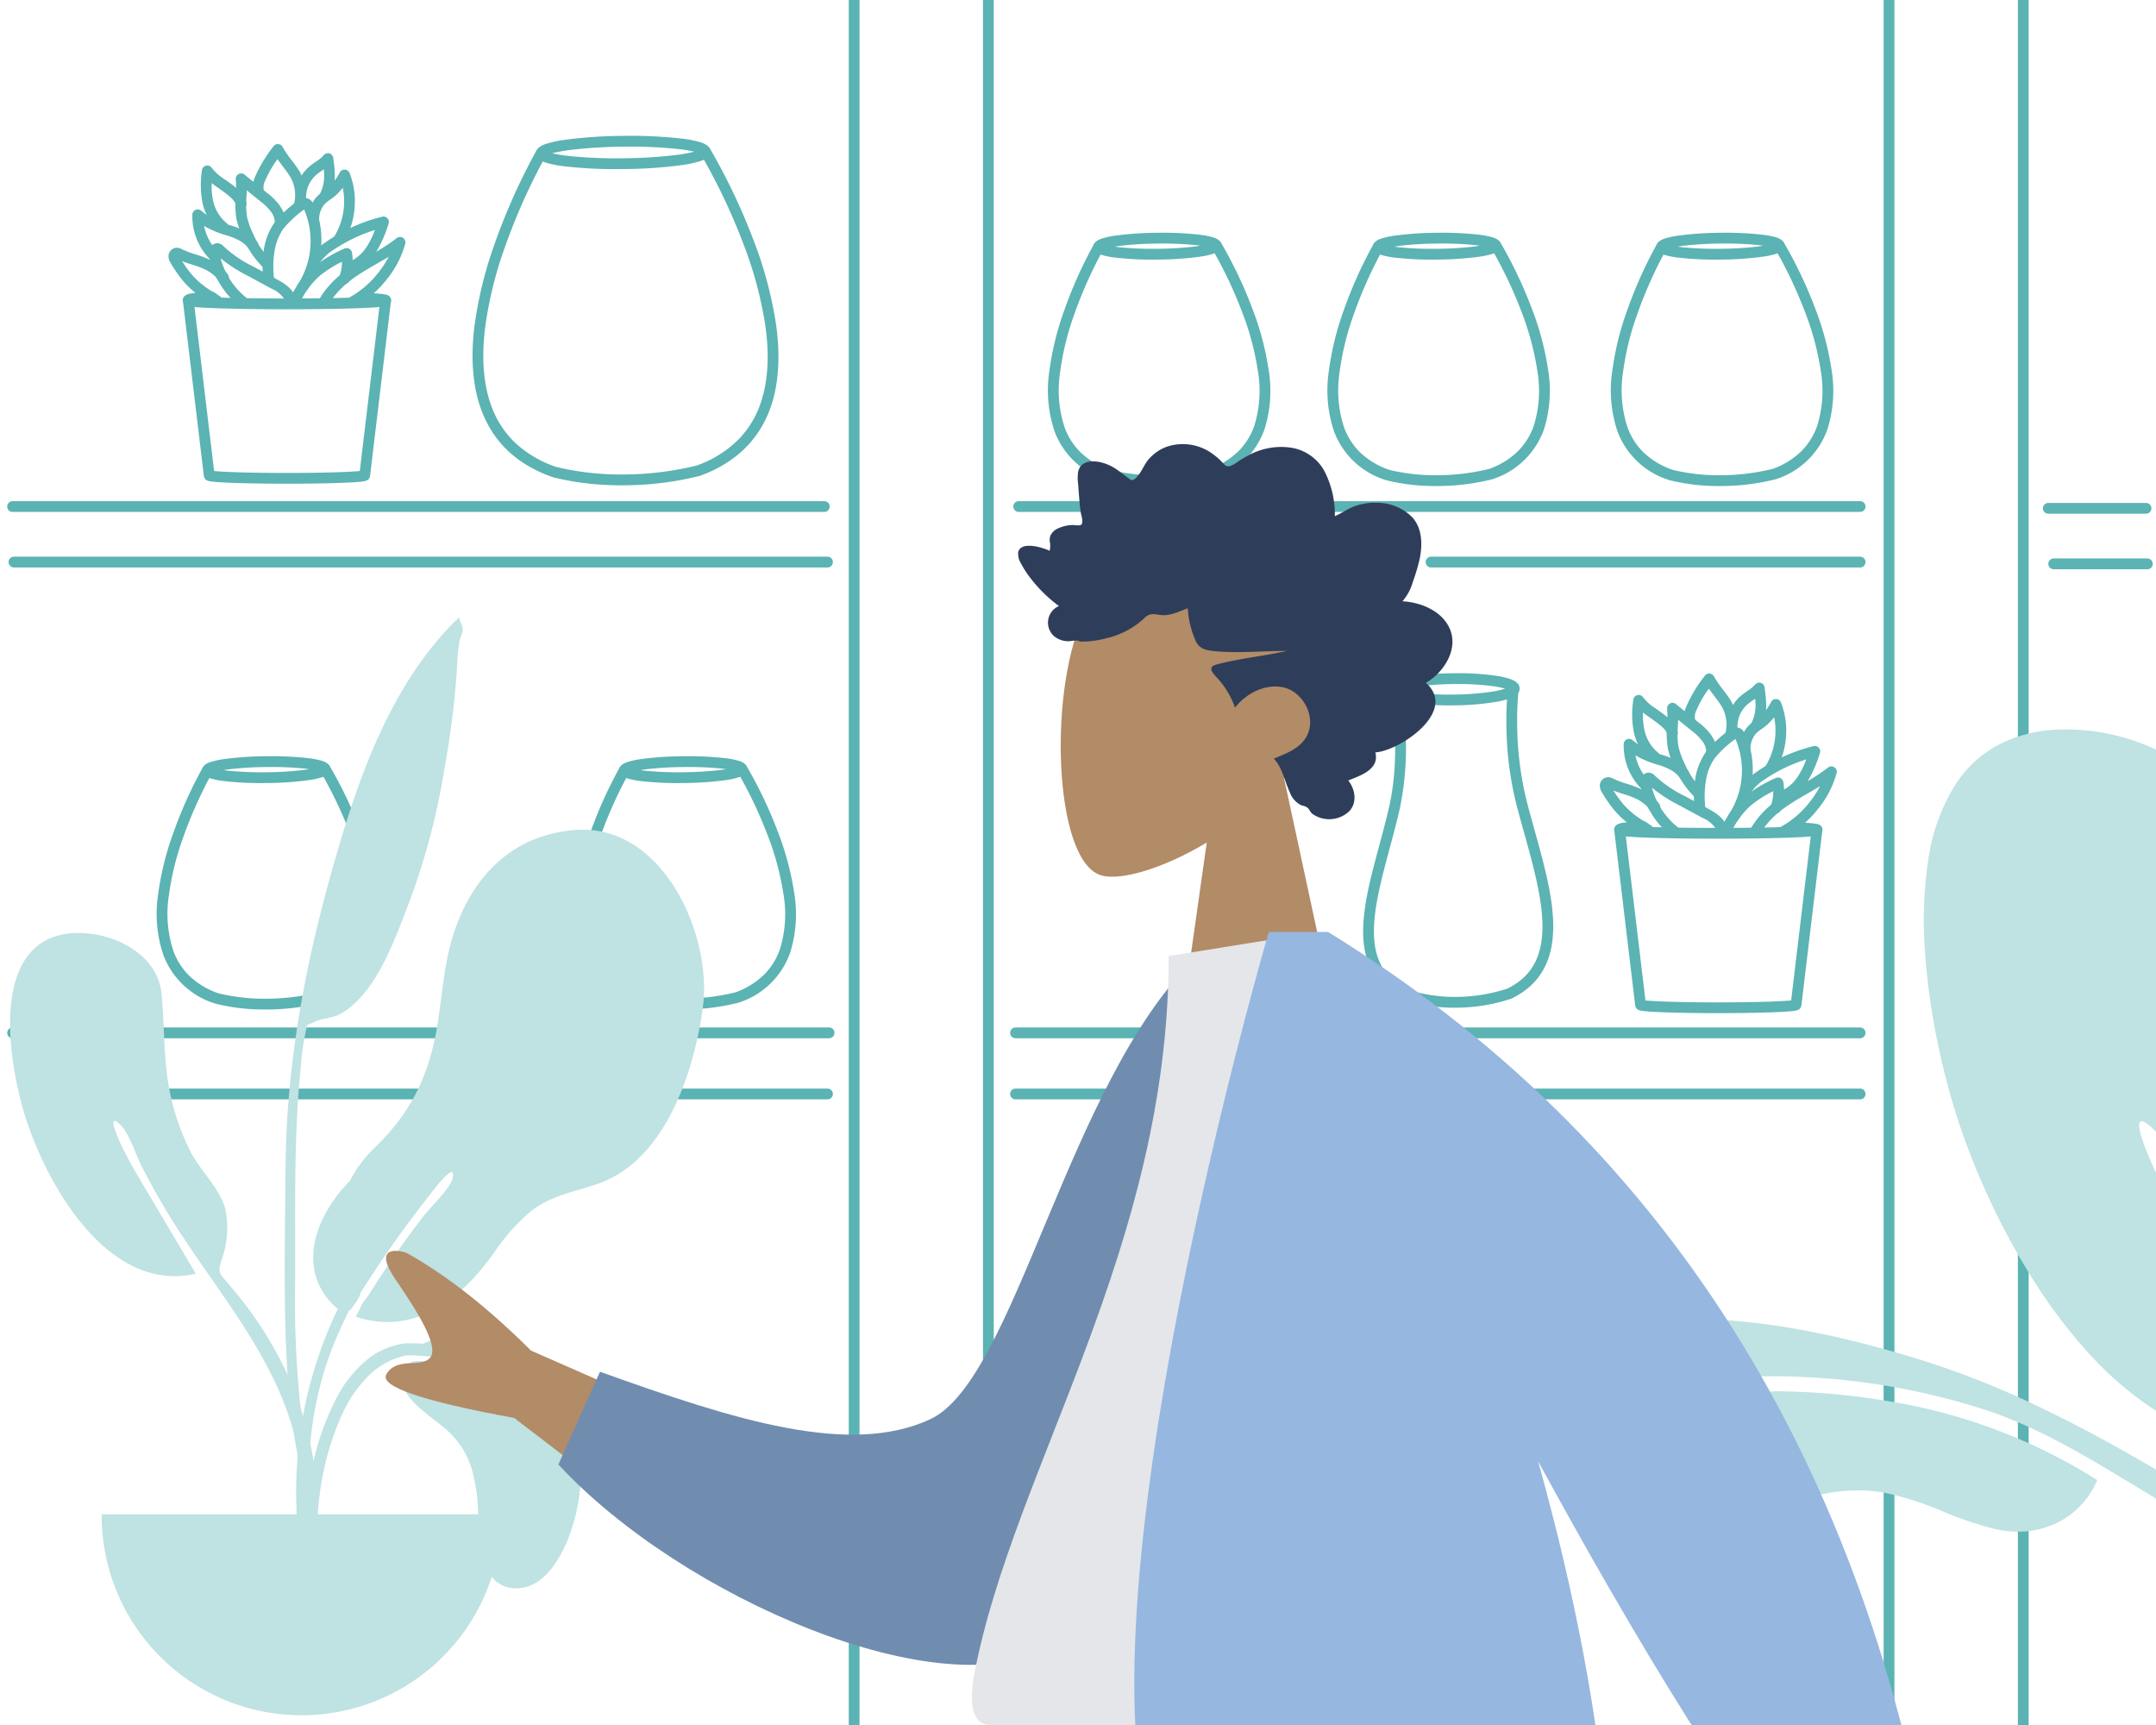 <svg xmlns="http://www.w3.org/2000/svg" xmlns:xlink="http://www.w3.org/1999/xlink" width="400" height="320" viewBox="0 0 400 320"><defs><clipPath id="b"><rect width="400" height="320"/></clipPath></defs><g id="a" clip-path="url(#b)"><path d="M0,321a1,1,0,0,1-1-1V0A1,1,0,0,1,0-1,1,1,0,0,1,1,0V320A1,1,0,0,1,0,321Z" transform="translate(375.374)" fill="#5bb3b3"/><path d="M0,321a1,1,0,0,1-1-1V0A1,1,0,0,1,0-1,1,1,0,0,1,1,0V320A1,1,0,0,1,0,321Z" transform="translate(350.468)" fill="#5bb3b3"/><path d="M0,319.3a1,1,0,0,1-1-1V0A1,1,0,0,1,0-1,1,1,0,0,1,1,0V318.3A1,1,0,0,1,0,319.3Z" transform="translate(183.373)" fill="#5bb3b3"/><path d="M0,321.5a1,1,0,0,1-1-1V0A1,1,0,0,1,0-1,1,1,0,0,1,1,0V320.5A1,1,0,0,1,0,321.5Z" transform="translate(158.467)" fill="#5bb3b3"/><path d="M156.69,1H0A1,1,0,0,1-1,0,1,1,0,0,1,0-1H156.69a1,1,0,0,1,1,1A1,1,0,0,1,156.69,1Z" transform="translate(188.411 202.938)" fill="#5bb3b3"/><path d="M142.023,1H0A1,1,0,0,1-1,0,1,1,0,0,1,0-1H142.023a1,1,0,0,1,1,1A1,1,0,0,1,142.023,1Z" transform="translate(11.5 202.938)" fill="#5bb3b3"/><path d="M151.476,1H0A1,1,0,0,1-1,0,1,1,0,0,1,0-1H151.476a1,1,0,0,1,1,1A1,1,0,0,1,151.476,1Z" transform="translate(2.342 191.603)" fill="#5bb3b3"/><path d="M156.69,1H0A1,1,0,0,1-1,0,1,1,0,0,1,0-1H156.69a1,1,0,0,1,1,1A1,1,0,0,1,156.69,1Z" transform="translate(188.411 191.603)" fill="#5bb3b3"/><path d="M79.6,1H0A1,1,0,0,1-1,0,1,1,0,0,1,0-1H79.6a1,1,0,0,1,1,1A1,1,0,0,1,79.6,1Z" transform="translate(265.5 104.268)" fill="#5bb3b3"/><path d="M150.925,1H0A1,1,0,0,1-1,0,1,1,0,0,1,0-1H150.925a1,1,0,0,1,1,1A1,1,0,0,1,150.925,1Z" transform="translate(2.598 104.268)" fill="#5bb3b3"/><path d="M150.588,1H0A1,1,0,0,1-1,0,1,1,0,0,1,0-1H150.588a1,1,0,0,1,1,1A1,1,0,0,1,150.588,1Z" transform="translate(2.342 93.967)" fill="#5bb3b3"/><path d="M13.824,1H0A1,1,0,0,1-1,0,1,1,0,0,1,0-1H13.824a1,1,0,0,1,1,1A1,1,0,0,1,13.824,1Z" transform="translate(380.022 209.63)" fill="#5bb3b3"/><path d="M13.871,1H0A1,1,0,0,1-1,0,1,1,0,0,1,0-1H13.871a1,1,0,0,1,1,1A1,1,0,0,1,13.871,1Z" transform="translate(380.315 198.296)" fill="#5bb3b3"/><path d="M17.373,1H0A1,1,0,0,1-1,0,1,1,0,0,1,0-1H17.373a1,1,0,0,1,1,1A1,1,0,0,1,17.373,1Z" transform="translate(381.022 104.598)" fill="#5bb3b3"/><path d="M18.126,1H0A1,1,0,0,1-1,0,1,1,0,0,1,0-1H18.126a1,1,0,0,1,1,1A1,1,0,0,1,18.126,1Z" transform="translate(380.022 94.298)" fill="#5bb3b3"/><path d="M156.1,1H0A1,1,0,0,1-1,0,1,1,0,0,1,0-1H156.1a1,1,0,0,1,1,1A1,1,0,0,1,156.1,1Z" transform="translate(189.003 93.967)" fill="#5bb3b3"/><path d="M1.486-1C2.515-1,2.892.163,3.015.546a15.238,15.238,0,0,1,.512,2.5,60.754,60.754,0,0,1,.444,7.815,60.754,60.754,0,0,1-.444,7.815,15.238,15.238,0,0,1-.512,2.5c-.124.382-.5,1.546-1.53,1.546S.08,21.556-.044,21.174a15.238,15.238,0,0,1-.512-2.5A60.754,60.754,0,0,1-1,10.86,60.754,60.754,0,0,1-.556,3.045,15.238,15.238,0,0,1-.044.546C.08.163.456-1,1.486-1Zm0,19.815c.05-.324.1-.7.148-1.12a63.132,63.132,0,0,0,.337-6.835,63.132,63.132,0,0,0-.337-6.835c-.048-.425-.1-.8-.148-1.12-.05.324-.1.7-.148,1.12A63.132,63.132,0,0,0,1,10.86,63.132,63.132,0,0,0,1.337,17.7C1.386,18.12,1.436,18.491,1.486,18.815Z" transform="translate(203.909 47.273) rotate(-90.634)" fill="#5bb3b3"/><path d="M335.856,97.953a37.685,37.685,0,0,1-9.219-1.055l-.059-.018a14.951,14.951,0,0,1-9.7-9.057,23.94,23.94,0,0,1-.966-11.214,53.49,53.49,0,0,1,2.765-11.259,80.9,80.9,0,0,1,5.509-12.27,1,1,0,1,1,1.733,1,80.466,80.466,0,0,0-5.367,11.969A51.425,51.425,0,0,0,317.9,76.865a21.976,21.976,0,0,0,.856,10.259,12.448,12.448,0,0,0,2.99,4.625,14.627,14.627,0,0,0,5.454,3.229,37.046,37.046,0,0,0,9.109.973,40.933,40.933,0,0,0,9.376-1.181,14.62,14.62,0,0,0,5.374-3.346,12.448,12.448,0,0,0,2.887-4.691,21.994,21.994,0,0,0,.625-10.291,51.508,51.508,0,0,0-2.9-10.771,80.292,80.292,0,0,0-5.619-11.815,1,1,0,0,1,1.711-1.036,80.9,80.9,0,0,1,5.78,12.146,53.491,53.491,0,0,1,3.013,11.195,23.939,23.939,0,0,1-.718,11.232,14.95,14.95,0,0,1-9.5,9.268q-.038.014-.076.025a41.872,41.872,0,0,1-9.93,1.265Z" transform="translate(-121.223 -7.791)" fill="#5bb3b3"/><path d="M1.977-1C2.687-1,3.257-.5,3.67.5a12.937,12.937,0,0,1,.69,2.62,49.313,49.313,0,0,1,.594,8.123,49.313,49.313,0,0,1-.594,8.123,12.937,12.937,0,0,1-.69,2.62c-.414,1-.983,1.5-1.693,1.5s-1.279-.5-1.693-1.5a12.937,12.937,0,0,1-.69-2.62A49.313,49.313,0,0,1-1,11.243,49.313,49.313,0,0,1-.406,3.12,12.937,12.937,0,0,1,.284.5C.7-.5,1.268-1,1.977-1Zm0,21.791A15.85,15.85,0,0,0,2.5,18.329a50.627,50.627,0,0,0,.453-7.087A50.627,50.627,0,0,0,2.5,4.156a15.85,15.85,0,0,0-.525-2.462,15.85,15.85,0,0,0-.525,2.462A50.627,50.627,0,0,0,1,11.243a50.627,50.627,0,0,0,.453,7.087A15.85,15.85,0,0,0,1.977,20.791Z" transform="translate(258.475 129.984) rotate(-90.693)" fill="#5bb3b3"/><path d="M332.184,229.722a29.352,29.352,0,0,1-9.391-1.443q-.036-.013-.071-.03c-4.973-2.29-7.471-6.227-7.635-12.036-.14-4.978,1.381-10.629,2.991-16.612.636-2.364,1.294-4.808,1.83-7.176,2.366-10.461.213-21.149.191-21.256a1,1,0,0,1,1.959-.4,54.421,54.421,0,0,1,.837,6.931,55.1,55.1,0,0,1-1.036,15.17c-.545,2.407-1.208,4.871-1.849,7.254-1.571,5.838-3.055,11.351-2.923,16.036.142,5.027,2.186,8.288,6.432,10.257a28.321,28.321,0,0,0,9.027,1.3,31.233,31.233,0,0,0,9.286-1.532c4.411-2.181,6.481-5.808,6.514-11.411.03-5.164-1.693-11.354-3.359-17.34-.523-1.879-1.064-3.822-1.542-5.7a62.194,62.194,0,0,1-1.79-14.616,56.137,56.137,0,0,1,.274-6.534,1,1,0,0,1,1.986.236h0a55.422,55.422,0,0,0-.26,6.315,61.169,61.169,0,0,0,1.728,14.106c.472,1.858,1.01,3.79,1.53,5.658,1.7,6.118,3.465,12.445,3.433,17.888-.038,6.38-2.551,10.7-7.683,13.219q-.045.022-.092.039a32.446,32.446,0,0,1-10,1.672Z" transform="translate(-62.176 -42.788)" fill="#5bb3b3"/><path d="M2.075-1C3.224-1,3.667.369,3.834.884a20.9,20.9,0,0,1,.7,3.422,84.438,84.438,0,0,1,.617,10.859,84.438,84.438,0,0,1-.617,10.859,20.9,20.9,0,0,1-.7,3.422c-.167.515-.609,1.884-1.759,1.884S.482,29.961.316,29.446a20.9,20.9,0,0,1-.7-3.422A84.438,84.438,0,0,1-1,15.165,84.438,84.438,0,0,1-.383,4.306,20.9,20.9,0,0,1,.316.884C.482.369.925-1,2.075-1Zm0,29.336a26.105,26.105,0,0,0,.58-3.406,87.554,87.554,0,0,0,.494-9.765A87.554,87.554,0,0,0,2.655,5.4a26.105,26.105,0,0,0-.58-3.406A26.105,26.105,0,0,0,1.494,5.4,87.554,87.554,0,0,0,1,15.165a87.554,87.554,0,0,0,.494,9.765A26.105,26.105,0,0,0,2.075,28.336Z" transform="translate(100.483 30.527) rotate(-90.634)" fill="#5bb3b3"/><path d="M413.237,101.914a52.2,52.2,0,0,1-12.773-1.46l-.059-.018c-6.594-2.272-11.07-6.448-13.3-12.411-1.6-4.265-2.043-9.471-1.326-15.473a74.3,74.3,0,0,1,3.841-15.637,114.857,114.857,0,0,1,7.663-17.068,1,1,0,1,1,1.733,1,112.748,112.748,0,0,0-7.522,16.766,72.233,72.233,0,0,0-3.733,15.2c-.676,5.675-.267,10.559,1.216,14.517a17.775,17.775,0,0,0,4.271,6.6,20.822,20.822,0,0,0,7.777,4.6,52.057,52.057,0,0,0,12.839,1.377,57.5,57.5,0,0,0,13.209-1.669,20.816,20.816,0,0,0,7.665-4.772,17.775,17.775,0,0,0,4.124-6.7c1.4-3.994,1.7-8.892.891-14.557a72.318,72.318,0,0,0-4.077-15.124A112.57,112.57,0,0,0,427.8,40.526a1,1,0,1,1,1.711-1.036,114.86,114.86,0,0,1,8.039,16.894,74.3,74.3,0,0,1,4.186,15.548c.85,5.985.519,11.2-.983,15.5-2.1,6.011-6.482,10.284-13.024,12.7q-.038.014-.076.025a58.073,58.073,0,0,1-13.764,1.753C413.667,101.912,413.451,101.914,413.237,101.914Z" transform="translate(-297.774 -11.892)" fill="#5bb3b3"/><path d="M1.486-1C2.515-1,2.892.163,3.015.546a15.238,15.238,0,0,1,.512,2.5,60.754,60.754,0,0,1,.444,7.815,60.754,60.754,0,0,1-.444,7.815,15.238,15.238,0,0,1-.512,2.5c-.124.382-.5,1.546-1.53,1.546S.08,21.556-.044,21.174a15.238,15.238,0,0,1-.512-2.5A60.754,60.754,0,0,1-1,10.86,60.754,60.754,0,0,1-.556,3.045,15.238,15.238,0,0,1-.044.546C.08.163.456-1,1.486-1Zm0,19.815c.05-.324.1-.7.148-1.12a63.132,63.132,0,0,0,.337-6.835,63.132,63.132,0,0,0-.337-6.835c-.048-.425-.1-.8-.148-1.12-.05.324-.1.7-.148,1.12A63.132,63.132,0,0,0,1,10.86,63.132,63.132,0,0,0,1.337,17.7C1.386,18.12,1.436,18.491,1.486,18.815Z" transform="translate(255.764 47.273) rotate(-90.634)" fill="#5bb3b3"/><path d="M1.486-1C2.515-1,2.892.163,3.015.546a15.238,15.238,0,0,1,.512,2.5,60.754,60.754,0,0,1,.444,7.815,60.754,60.754,0,0,1-.444,7.815,15.238,15.238,0,0,1-.512,2.5c-.124.382-.5,1.546-1.53,1.546S.08,21.556-.044,21.174a15.238,15.238,0,0,1-.512-2.5A60.754,60.754,0,0,1-1,10.86,60.754,60.754,0,0,1-.556,3.045,15.238,15.238,0,0,1-.044.546C.08.163.456-1,1.486-1Zm0,19.815c.05-.324.1-.7.148-1.12a63.132,63.132,0,0,0,.337-6.835,63.132,63.132,0,0,0-.337-6.835c-.048-.425-.1-.8-.148-1.12-.05.324-.1.7-.148,1.12A63.132,63.132,0,0,0,1,10.86,63.132,63.132,0,0,0,1.337,17.7C1.386,18.12,1.436,18.491,1.486,18.815Z" transform="translate(38.559 144.379) rotate(-90.634)" fill="#5bb3b3"/><path d="M1.486-1C2.515-1,2.892.163,3.015.546a15.238,15.238,0,0,1,.512,2.5,60.754,60.754,0,0,1,.444,7.815,60.754,60.754,0,0,1-.444,7.815,15.238,15.238,0,0,1-.512,2.5c-.124.382-.5,1.546-1.53,1.546S.08,21.556-.044,21.174a15.238,15.238,0,0,1-.512-2.5A60.754,60.754,0,0,1-1,10.86,60.754,60.754,0,0,1-.556,3.045,15.238,15.238,0,0,1-.044.546C.08.163.456-1,1.486-1Zm0,19.815c.05-.324.1-.7.148-1.12a63.132,63.132,0,0,0,.337-6.835,63.132,63.132,0,0,0-.337-6.835c-.048-.425-.1-.8-.148-1.12-.05.324-.1.7-.148,1.12A63.132,63.132,0,0,0,1,10.86,63.132,63.132,0,0,0,1.337,17.7C1.386,18.12,1.436,18.491,1.486,18.815Z" transform="translate(308.352 47.273) rotate(-90.634)" fill="#5bb3b3"/><path d="M1.486-1C2.515-1,2.892.163,3.015.546a15.238,15.238,0,0,1,.512,2.5,60.754,60.754,0,0,1,.444,7.815,60.754,60.754,0,0,1-.444,7.815,15.238,15.238,0,0,1-.512,2.5c-.124.382-.5,1.546-1.53,1.546S.08,21.556-.044,21.174a15.238,15.238,0,0,1-.512-2.5A60.754,60.754,0,0,1-1,10.86,60.754,60.754,0,0,1-.556,3.045,15.238,15.238,0,0,1-.044.546C.08.163.456-1,1.486-1Zm0,19.815c.05-.324.1-.7.148-1.12a63.132,63.132,0,0,0,.337-6.835,63.132,63.132,0,0,0-.337-6.835c-.048-.425-.1-.8-.148-1.12-.05.324-.1.7-.148,1.12A63.132,63.132,0,0,0,1,10.86,63.132,63.132,0,0,0,1.337,17.7C1.386,18.12,1.436,18.491,1.486,18.815Z" transform="translate(115.903 144.379) rotate(-90.634)" fill="#5bb3b3"/><path d="M296.2,97.953a37.7,37.7,0,0,1-9.219-1.055l-.06-.018a14.95,14.95,0,0,1-9.7-9.057,23.94,23.94,0,0,1-.965-11.214,53.491,53.491,0,0,1,2.765-11.259,80.9,80.9,0,0,1,5.51-12.27,1,1,0,1,1,1.733,1A80.467,80.467,0,0,0,280.9,66.046a51.427,51.427,0,0,0-2.657,10.819,21.975,21.975,0,0,0,.856,10.259,12.448,12.448,0,0,0,2.99,4.625,14.626,14.626,0,0,0,5.454,3.229,37.058,37.058,0,0,0,9.109.973,40.934,40.934,0,0,0,9.376-1.181,14.621,14.621,0,0,0,5.374-3.346,12.448,12.448,0,0,0,2.887-4.691,21.993,21.993,0,0,0,.625-10.291,51.508,51.508,0,0,0-2.9-10.77,80.289,80.289,0,0,0-5.619-11.815,1,1,0,0,1,1.711-1.036,80.9,80.9,0,0,1,5.78,12.145,53.49,53.49,0,0,1,3.013,11.195,23.939,23.939,0,0,1-.717,11.232,14.95,14.95,0,0,1-9.5,9.269q-.038.014-.076.025a41.872,41.872,0,0,1-9.93,1.265Z" transform="translate(-29.716 -7.791)" fill="#5bb3b3"/><path d="M296.2,97.953a37.7,37.7,0,0,1-9.219-1.055l-.06-.018a14.95,14.95,0,0,1-9.7-9.057,23.94,23.94,0,0,1-.965-11.214,53.491,53.491,0,0,1,2.765-11.259,80.9,80.9,0,0,1,5.51-12.27,1,1,0,1,1,1.733,1A80.467,80.467,0,0,0,280.9,66.046a51.427,51.427,0,0,0-2.657,10.819,21.975,21.975,0,0,0,.856,10.259,12.448,12.448,0,0,0,2.99,4.625,14.626,14.626,0,0,0,5.454,3.229,37.058,37.058,0,0,0,9.109.973,40.934,40.934,0,0,0,9.376-1.181,14.621,14.621,0,0,0,5.374-3.346,12.448,12.448,0,0,0,2.887-4.691,21.993,21.993,0,0,0,.625-10.291,51.508,51.508,0,0,0-2.9-10.77,80.289,80.289,0,0,0-5.619-11.815,1,1,0,0,1,1.711-1.036,80.9,80.9,0,0,1,5.78,12.145,53.49,53.49,0,0,1,3.013,11.195,23.939,23.939,0,0,1-.717,11.232,14.95,14.95,0,0,1-9.5,9.269q-.038.014-.076.025a41.872,41.872,0,0,1-9.93,1.265Z" transform="translate(-246.92 89.315)" fill="#5bb3b3"/><path d="M296.2,97.953a37.7,37.7,0,0,1-9.219-1.055l-.06-.018a14.95,14.95,0,0,1-9.7-9.057,23.94,23.94,0,0,1-.965-11.214,53.491,53.491,0,0,1,2.765-11.259,80.9,80.9,0,0,1,5.51-12.27,1,1,0,1,1,1.733,1A80.467,80.467,0,0,0,280.9,66.046a51.427,51.427,0,0,0-2.657,10.819,21.975,21.975,0,0,0,.856,10.259,12.448,12.448,0,0,0,2.99,4.625,14.626,14.626,0,0,0,5.454,3.229,37.058,37.058,0,0,0,9.109.973,40.934,40.934,0,0,0,9.376-1.181,14.621,14.621,0,0,0,5.374-3.346,12.448,12.448,0,0,0,2.887-4.691,21.993,21.993,0,0,0,.625-10.291,51.508,51.508,0,0,0-2.9-10.77,80.289,80.289,0,0,0-5.619-11.815,1,1,0,0,1,1.711-1.036,80.9,80.9,0,0,1,5.78,12.145,53.49,53.49,0,0,1,3.013,11.195,23.939,23.939,0,0,1-.717,11.232,14.95,14.95,0,0,1-9.5,9.269q-.038.014-.076.025a41.872,41.872,0,0,1-9.93,1.265Z" transform="translate(22.871 -7.791)" fill="#5bb3b3"/><path d="M296.2,97.953a37.7,37.7,0,0,1-9.219-1.055l-.06-.018a14.95,14.95,0,0,1-9.7-9.057,23.94,23.94,0,0,1-.965-11.214,53.491,53.491,0,0,1,2.765-11.259,80.9,80.9,0,0,1,5.51-12.27,1,1,0,1,1,1.733,1A80.467,80.467,0,0,0,280.9,66.046a51.427,51.427,0,0,0-2.657,10.819,21.975,21.975,0,0,0,.856,10.259,12.448,12.448,0,0,0,2.99,4.625,14.626,14.626,0,0,0,5.454,3.229,37.058,37.058,0,0,0,9.109.973,40.934,40.934,0,0,0,9.376-1.181,14.621,14.621,0,0,0,5.374-3.346,12.448,12.448,0,0,0,2.887-4.691,21.993,21.993,0,0,0,.625-10.291,51.508,51.508,0,0,0-2.9-10.77,80.289,80.289,0,0,0-5.619-11.815,1,1,0,0,1,1.711-1.036,80.9,80.9,0,0,1,5.78,12.145,53.49,53.49,0,0,1,3.013,11.195,23.939,23.939,0,0,1-.717,11.232,14.95,14.95,0,0,1-9.5,9.269q-.038.014-.076.025a41.872,41.872,0,0,1-9.93,1.265Z" transform="translate(-169.578 89.315)" fill="#5bb3b3"/><g transform="translate(300.486 153.37)"><path d="M411.925,191.087c-4.9,0-9.511-.068-12.983-.191-1.7-.06-3.034-.131-3.972-.209-.5-.042-.881-.086-1.154-.133a2.749,2.749,0,0,1-.436-.106,1.068,1.068,0,0,1-.765-1.01,1.174,1.174,0,0,1,.695-1.052,3.116,3.116,0,0,1,.876-.247,32.6,32.6,0,0,1,3.8-.265,1,1,0,0,1,1.03.969q0,.028,0,.055c3.016.108,7.348.189,12.907.189,5.716,0,10.134-.086,13.158-.2a1,1,0,0,1,1.034-.864c1.337.058,2.383.123,3.109.194.4.039.7.079.92.123a2.181,2.181,0,0,1,.389.109,1.047,1.047,0,0,1-.065,2,2.751,2.751,0,0,1-.436.106c-.273.047-.651.091-1.154.133-.938.079-2.275.149-3.972.209C421.436,191.019,416.825,191.087,411.925,191.087Z" transform="translate(-393.615 -188.873)" fill="#5bb3b3"/><path d="M411.925,223.315c-3.865,0-7.5-.058-10.239-.163-1.342-.052-2.4-.112-3.144-.18-.405-.037-.711-.075-.935-.117a2.275,2.275,0,0,1-.388-.1,1.061,1.061,0,0,1-.714-.873h0l-3.884-32.456a1,1,0,0,1,1.986-.238l3.8,31.767c1.547.168,6.189.363,13.516.363s11.967-.2,13.515-.363l3.8-31.767a1,1,0,1,1,1.986.238l-3.885,32.456h0a1.061,1.061,0,0,1-.714.873,2.275,2.275,0,0,1-.388.1c-.224.042-.529.08-.935.117-.744.068-1.8.128-3.144.18C419.426,223.257,415.79,223.315,411.925,223.315Z" transform="translate(-393.615 -188.74)" fill="#5bb3b3"/></g><g transform="translate(297.811 125.94)"><path d="M391.568,193.094a1,1,0,0,1-.864-1.5c2.4-4.124,6.238-6.327,9.628-8.271a34.979,34.979,0,0,0,4.7-3.026,1,1,0,0,1,1.6,1.011,17.957,17.957,0,0,1-3.436,6.632,19.4,19.4,0,0,1-5.8,5.011,1,1,0,1,1-.943-1.764,17.363,17.363,0,0,0,5.178-4.49,18.738,18.738,0,0,0,1.93-2.952c-.723.442-1.472.872-2.239,1.312-3.327,1.907-6.767,3.88-8.893,7.54A1,1,0,0,1,391.568,193.094Z" transform="translate(-363.695 -163.844)" fill="#5bb3b3"/><path d="M399.052,192.785a1,1,0,0,1-.942-1.335,16.706,16.706,0,0,1,4.518-6.273,26.334,26.334,0,0,1,5.748-3.432,1,1,0,0,1,1.407.739,10.28,10.28,0,0,1-.46,5.181,1,1,0,1,1-1.883-.675,8.308,8.308,0,0,0,.487-2.807,21.692,21.692,0,0,0-4.033,2.541,14.626,14.626,0,0,0-3.9,5.394A1,1,0,0,1,399.052,192.785Z" transform="translate(-376.739 -163.357)" fill="#5bb3b3"/><path d="M412.638,192.973a1,1,0,0,1-.571-.18,15.011,15.011,0,0,1-3.943-4.457,11.938,11.938,0,0,1-1.915-5.525,2,2,0,0,1,.564-1.48,1.379,1.379,0,0,1,1.1-.359,1.7,1.7,0,0,1,1.047.585,22.439,22.439,0,0,0,5.578,3.78l4.132,2.241c1.188.645,2.815,1.528,3.478,3.122a1,1,0,0,1-1.847.767,5.481,5.481,0,0,0-2.585-2.132l-4.132-2.241a28.513,28.513,0,0,1-5.207-3.336,14.105,14.105,0,0,0,4.873,7.393,1,1,0,0,1-.572,1.821Z" transform="translate(-399.665 -163.569)" fill="#5bb3b3"/><path d="M424.648,192.461a1,1,0,0,1-.579-.186c-.312-.222-.7-.462-1.113-.717a17.128,17.128,0,0,1-4.458-3.6,25.294,25.294,0,0,1-2.513-3.582,2.289,2.289,0,0,1-.365-1.267,1.583,1.583,0,0,1,1.347-1.492,1.923,1.923,0,0,1,1.118.246,17.02,17.02,0,0,0,2.528.96,18.882,18.882,0,0,1,2.8,1.072,9.631,9.631,0,0,1,3.239,2.669,1,1,0,1,1-1.642,1.142,7.713,7.713,0,0,0-2.494-2.023,17.074,17.074,0,0,0-2.517-.954c-.609-.195-1.232-.394-1.865-.649a24.25,24.25,0,0,0,1.89,2.593,15.446,15.446,0,0,0,3.978,3.189c.441.272.858.529,1.224.79a1,1,0,0,1-.581,1.815Z" transform="translate(-416.616 -163.372)" fill="#5bb3b3"/><path d="M409.826,192.211a1,1,0,0,1-.8-1.593,14.82,14.82,0,0,0,1.19-13.931h0a19.88,19.88,0,0,0-3.846,3.558,10.077,10.077,0,0,0-1.677,4.451,17.945,17.945,0,0,0-.027,5.013,1,1,0,0,1-1.982.271,20,20,0,0,1,.031-5.587,11.89,11.89,0,0,1,2.049-5.34,21.363,21.363,0,0,1,4.226-3.945,3.042,3.042,0,0,1,.716-.428,1.65,1.65,0,0,1,1.261-.022,1.857,1.857,0,0,1,.929.924c2.461,4.655,1.9,11.934-1.26,16.222A1,1,0,0,1,409.826,192.211Z" transform="translate(-386.051 -165.544)" fill="#5bb3b3"/><path d="M400.065,187.782a1,1,0,0,1-.286-1.958,7.329,7.329,0,0,0,3.9-3.108,15.5,15.5,0,0,0,1.484-3.054,29.747,29.747,0,0,0-8.4,4.191,9.318,9.318,0,0,0-2.024,2.161,1,1,0,0,1-1.618-1.176,11.118,11.118,0,0,1,2.472-2.607,31.934,31.934,0,0,1,10.915-5.024,1,1,0,0,1,1.187,1.293,22.807,22.807,0,0,1-2.343,5.313,9.321,9.321,0,0,1-5,3.927A1,1,0,0,1,400.065,187.782Z" transform="translate(-367.859 -164.734)" fill="#5bb3b3"/><path d="M403.41,184.461a1,1,0,0,1-.844-1.534,12.583,12.583,0,0,0,1.568-9.036,12.486,12.486,0,0,1-1.087,1.213,9.707,9.707,0,0,1-1.2.947,6.293,6.293,0,0,0-1.133.928,4.359,4.359,0,0,0-.961,2.412,1,1,0,1,1-1.979.291,6.1,6.1,0,0,1,1.411-3.992,7.785,7.785,0,0,1,1.506-1.271,8.16,8.16,0,0,0,.955-.744,10.134,10.134,0,0,0,1.934-2.613,1,1,0,0,1,1.819.087,14.471,14.471,0,0,1,.924,6.537A14.081,14.081,0,0,1,404.256,184,1,1,0,0,1,403.41,184.461Z" transform="translate(-372.794 -166.783)" fill="#5bb3b3"/><path d="M413.366,188.76a1,1,0,0,1-.648-.239,17.077,17.077,0,0,1-3.626-5.3,16.317,16.317,0,0,1-1.33-3.695,17.359,17.359,0,0,1-.137-4.293,20.068,20.068,0,0,0,.007-3.073,1,1,0,0,1,1.625-.878l4.211,3.418a11.224,11.224,0,0,1,2.242,2.213c.711,1.025,1.475,2.515,1.083,3.79a1,1,0,1,1-1.912-.588,3.335,3.335,0,0,0-.815-2.063,9.587,9.587,0,0,0-1.859-1.8l-2.532-2.056c-.013.384-.033.764-.052,1.14a15.621,15.621,0,0,0,.1,3.8,14.644,14.644,0,0,0,1.182,3.239,14.471,14.471,0,0,0,3.109,4.62,1,1,0,0,1-.649,1.761Z" transform="translate(-396.142 -166.617)" fill="#5bb3b3"/><path d="M415.576,185.838a1,1,0,0,1-.706-.292,11.422,11.422,0,0,1-3.4-8.41,1,1,0,0,1,1.663-.715,13.138,13.138,0,0,0,4.8,2.508c.164.053.329.1.493.154a12.3,12.3,0,0,1,2.337.9,7.4,7.4,0,0,1,2.758,2.244,1,1,0,0,1-1.64,1.145,5.507,5.507,0,0,0-2.08-1.635,10.647,10.647,0,0,0-1.965-.746c-.171-.053-.342-.106-.512-.16a18.1,18.1,0,0,1-3.681-1.6,9.609,9.609,0,0,0,2.649,4.892,1,1,0,0,1-.706,1.708Z" transform="translate(-408.039 -165.044)" fill="#5bb3b3"/><path d="M417.283,182.407a1,1,0,0,1-.619-.215,9.436,9.436,0,0,1-3.246-5.431,17.6,17.6,0,0,1-.08-5.95,1,1,0,0,1,1.828-.422,8.621,8.621,0,0,0,2.335,2.069c.192.135.39.274.585.415l.149.107c1.28.923,3.032,2.187,3.349,3.841a1,1,0,0,1-1.964.376c-.167-.873-1.661-1.951-2.554-2.594l-.15-.108c-.183-.132-.376-.267-.562-.4-.408-.286-.822-.576-1.218-.891a12.643,12.643,0,0,0,.239,3.131,7.437,7.437,0,0,0,2.532,4.287,1,1,0,0,1-.621,1.785Z" transform="translate(-408.12 -166.961)" fill="#5bb3b3"/><path d="M413.3,179.261a1,1,0,0,1-.929-1.37,6.694,6.694,0,0,0-.793-5.021c-.382-.607-.82-1.183-1.284-1.794-.34-.447-.686-.9-1.013-1.376a19.57,19.57,0,0,0-2.3,3.993,2.691,2.691,0,0,0-.262,1.7,1,1,0,1,1-1.919.565,4.6,4.6,0,0,1,.321-3,26.136,26.136,0,0,1,3.413-5.649,1,1,0,0,1,1.693.121,18.1,18.1,0,0,0,1.656,2.435c.47.618.955,1.257,1.384,1.937,1.084,1.719,1.76,4.819.959,6.828A1,1,0,0,1,413.3,179.261Z" transform="translate(-390.047 -167.897)" fill="#5bb3b3"/><path d="M406,177.217a1,1,0,0,1-.867-1.5,7.624,7.624,0,0,0,.684-4.53l-.325.225c-.316.217-.615.423-.884.642a5.5,5.5,0,0,0-2.024,3.632,1,1,0,0,1-1.989-.209,7.509,7.509,0,0,1,2.751-4.974c.332-.27.679-.508,1.013-.738a6.706,6.706,0,0,0,1.45-1.2,1,1,0,0,1,1.771.488c.3,2.18.713,5.166-.713,7.656A1,1,0,0,1,406,177.217Z" transform="translate(-378.011 -167.498)" fill="#5bb3b3"/></g><path d="M411.925,191.087c-4.9,0-9.511-.068-12.983-.191-1.7-.06-3.034-.131-3.972-.209-.5-.042-.881-.086-1.154-.133a2.749,2.749,0,0,1-.436-.106,1.068,1.068,0,0,1-.765-1.01,1.174,1.174,0,0,1,.695-1.052,3.116,3.116,0,0,1,.876-.247,32.6,32.6,0,0,1,3.8-.265,1,1,0,0,1,1.03.969q0,.028,0,.055c3.016.108,7.348.189,12.907.189,5.716,0,10.134-.086,13.158-.2a1,1,0,0,1,1.034-.864c1.337.058,2.383.123,3.109.194.4.039.7.079.92.123a2.181,2.181,0,0,1,.389.109,1.047,1.047,0,0,1-.065,2,2.751,2.751,0,0,1-.436.106c-.273.047-.651.091-1.154.133-.938.079-2.275.149-3.972.209C421.436,191.019,416.825,191.087,411.925,191.087Z" transform="translate(-358.685 -133.716)" fill="#5bb3b3"/><path d="M411.925,223.315c-3.865,0-7.5-.058-10.239-.163-1.342-.052-2.4-.112-3.144-.18-.405-.037-.711-.075-.935-.117a2.275,2.275,0,0,1-.388-.1,1.061,1.061,0,0,1-.714-.873h0l-3.884-32.456a1,1,0,0,1,1.986-.238l3.8,31.767c1.547.168,6.189.363,13.516.363s11.967-.2,13.515-.363l3.8-31.767a1,1,0,1,1,1.986.238l-3.885,32.456h0a1.061,1.061,0,0,1-.714.873,2.275,2.275,0,0,1-.388.1c-.224.042-.529.08-.935.117-.744.068-1.8.128-3.144.18C419.426,223.257,415.79,223.315,411.925,223.315Z" transform="translate(-358.685 -133.583)" fill="#5bb3b3"/><path d="M391.568,193.094a1,1,0,0,1-.864-1.5c2.4-4.124,6.238-6.327,9.628-8.271a34.979,34.979,0,0,0,4.7-3.026,1,1,0,0,1,1.6,1.011,17.957,17.957,0,0,1-3.436,6.632,19.4,19.4,0,0,1-5.8,5.011,1,1,0,1,1-.943-1.764,17.363,17.363,0,0,0,5.178-4.49,18.738,18.738,0,0,0,1.93-2.952c-.723.442-1.472.872-2.239,1.312-3.327,1.907-6.767,3.88-8.893,7.54A1,1,0,0,1,391.568,193.094Z" transform="translate(-331.44 -136.117)" fill="#5bb3b3"/><path d="M399.052,192.785a1,1,0,0,1-.942-1.335,16.706,16.706,0,0,1,4.518-6.273,26.334,26.334,0,0,1,5.748-3.432,1,1,0,0,1,1.407.739,10.28,10.28,0,0,1-.46,5.181,1,1,0,1,1-1.883-.675,8.308,8.308,0,0,0,.487-2.807,21.692,21.692,0,0,0-4.033,2.541,14.626,14.626,0,0,0-3.9,5.394A1,1,0,0,1,399.052,192.785Z" transform="translate(-344.484 -135.63)" fill="#5bb3b3"/><path d="M412.638,192.973a1,1,0,0,1-.571-.18,15.011,15.011,0,0,1-3.943-4.457,11.938,11.938,0,0,1-1.915-5.525,2,2,0,0,1,.564-1.48,1.379,1.379,0,0,1,1.1-.359,1.7,1.7,0,0,1,1.047.585,22.439,22.439,0,0,0,5.578,3.78l4.132,2.241c1.188.645,2.815,1.528,3.478,3.122a1,1,0,0,1-1.847.767,5.481,5.481,0,0,0-2.585-2.132l-4.132-2.241a28.513,28.513,0,0,1-5.207-3.336,14.105,14.105,0,0,0,4.873,7.393,1,1,0,0,1-.572,1.821Z" transform="translate(-367.41 -135.841)" fill="#5bb3b3"/><path d="M424.648,192.461a1,1,0,0,1-.579-.186c-.312-.222-.7-.462-1.113-.717a17.128,17.128,0,0,1-4.458-3.6,25.294,25.294,0,0,1-2.513-3.582,2.289,2.289,0,0,1-.365-1.267,1.583,1.583,0,0,1,1.347-1.492,1.923,1.923,0,0,1,1.118.246,17.02,17.02,0,0,0,2.528.96,18.882,18.882,0,0,1,2.8,1.072,9.631,9.631,0,0,1,3.239,2.669,1,1,0,1,1-1.642,1.142,7.713,7.713,0,0,0-2.494-2.023,17.074,17.074,0,0,0-2.517-.954c-.609-.195-1.232-.394-1.865-.649a24.25,24.25,0,0,0,1.89,2.593,15.446,15.446,0,0,0,3.978,3.189c.441.272.858.529,1.224.79a1,1,0,0,1-.581,1.815Z" transform="translate(-384.361 -135.645)" fill="#5bb3b3"/><path d="M409.826,192.211a1,1,0,0,1-.8-1.593,14.82,14.82,0,0,0,1.19-13.931h0a19.88,19.88,0,0,0-3.846,3.558,10.077,10.077,0,0,0-1.677,4.451,17.945,17.945,0,0,0-.027,5.013,1,1,0,0,1-1.982.271,20,20,0,0,1,.031-5.587,11.89,11.89,0,0,1,2.049-5.34,21.363,21.363,0,0,1,4.226-3.945,3.042,3.042,0,0,1,.716-.428,1.65,1.65,0,0,1,1.261-.022,1.857,1.857,0,0,1,.929.924c2.461,4.655,1.9,11.934-1.26,16.222A1,1,0,0,1,409.826,192.211Z" transform="translate(-353.796 -137.817)" fill="#5bb3b3"/><path d="M400.065,187.782a1,1,0,0,1-.286-1.958,7.329,7.329,0,0,0,3.9-3.108,15.5,15.5,0,0,0,1.484-3.054,29.747,29.747,0,0,0-8.4,4.191,9.318,9.318,0,0,0-2.024,2.161,1,1,0,0,1-1.618-1.176,11.118,11.118,0,0,1,2.472-2.607,31.934,31.934,0,0,1,10.915-5.024,1,1,0,0,1,1.187,1.293,22.807,22.807,0,0,1-2.343,5.313,9.321,9.321,0,0,1-5,3.927A1,1,0,0,1,400.065,187.782Z" transform="translate(-335.604 -137.007)" fill="#5bb3b3"/><path d="M403.41,184.461a1,1,0,0,1-.844-1.534,12.583,12.583,0,0,0,1.568-9.036,12.486,12.486,0,0,1-1.087,1.213,9.707,9.707,0,0,1-1.2.947,6.293,6.293,0,0,0-1.133.928,4.359,4.359,0,0,0-.961,2.412,1,1,0,1,1-1.979.291,6.1,6.1,0,0,1,1.411-3.992,7.785,7.785,0,0,1,1.506-1.271,8.16,8.16,0,0,0,.955-.744,10.134,10.134,0,0,0,1.934-2.613,1,1,0,0,1,1.819.087,14.471,14.471,0,0,1,.924,6.537A14.081,14.081,0,0,1,404.256,184,1,1,0,0,1,403.41,184.461Z" transform="translate(-340.54 -139.056)" fill="#5bb3b3"/><path d="M413.366,188.76a1,1,0,0,1-.648-.239,17.077,17.077,0,0,1-3.626-5.3,16.317,16.317,0,0,1-1.33-3.695,17.359,17.359,0,0,1-.137-4.293,20.068,20.068,0,0,0,.007-3.073,1,1,0,0,1,1.625-.878l4.211,3.418a11.224,11.224,0,0,1,2.242,2.213c.711,1.025,1.475,2.515,1.083,3.79a1,1,0,1,1-1.912-.588,3.335,3.335,0,0,0-.815-2.063,9.587,9.587,0,0,0-1.859-1.8l-2.532-2.056c-.013.384-.033.764-.052,1.14a15.621,15.621,0,0,0,.1,3.8,14.644,14.644,0,0,0,1.182,3.239,14.471,14.471,0,0,0,3.109,4.62,1,1,0,0,1-.649,1.761Z" transform="translate(-363.888 -138.89)" fill="#5bb3b3"/><path d="M415.576,185.838a1,1,0,0,1-.706-.292,11.422,11.422,0,0,1-3.4-8.41,1,1,0,0,1,1.663-.715,13.138,13.138,0,0,0,4.8,2.508c.164.053.329.1.493.154a12.3,12.3,0,0,1,2.337.9,7.4,7.4,0,0,1,2.758,2.244,1,1,0,0,1-1.64,1.145,5.507,5.507,0,0,0-2.08-1.635,10.647,10.647,0,0,0-1.965-.746c-.171-.053-.342-.106-.512-.16a18.1,18.1,0,0,1-3.681-1.6,9.609,9.609,0,0,0,2.649,4.892,1,1,0,0,1-.706,1.708Z" transform="translate(-375.785 -137.316)" fill="#5bb3b3"/><path d="M417.283,182.407a1,1,0,0,1-.619-.215,9.436,9.436,0,0,1-3.246-5.431,17.6,17.6,0,0,1-.08-5.95,1,1,0,0,1,1.828-.422,8.621,8.621,0,0,0,2.335,2.069c.192.135.39.274.585.415l.149.107c1.28.923,3.032,2.187,3.349,3.841a1,1,0,0,1-1.964.376c-.167-.873-1.661-1.951-2.554-2.594l-.15-.108c-.183-.132-.376-.267-.562-.4-.408-.286-.822-.576-1.218-.891a12.643,12.643,0,0,0,.239,3.131,7.437,7.437,0,0,0,2.532,4.287,1,1,0,0,1-.621,1.785Z" transform="translate(-375.865 -139.234)" fill="#5bb3b3"/><path d="M413.3,179.261a1,1,0,0,1-.929-1.37,6.694,6.694,0,0,0-.793-5.021c-.382-.607-.82-1.183-1.284-1.794-.34-.447-.686-.9-1.013-1.376a19.57,19.57,0,0,0-2.3,3.993,2.691,2.691,0,0,0-.262,1.7,1,1,0,1,1-1.919.565,4.6,4.6,0,0,1,.321-3,26.136,26.136,0,0,1,3.413-5.649,1,1,0,0,1,1.693.121,18.1,18.1,0,0,0,1.656,2.435c.47.618.955,1.257,1.384,1.937,1.084,1.719,1.76,4.819.959,6.828A1,1,0,0,1,413.3,179.261Z" transform="translate(-357.792 -140.169)" fill="#5bb3b3"/><path d="M406,177.217a1,1,0,0,1-.867-1.5,7.624,7.624,0,0,0,.684-4.53l-.325.225c-.316.217-.615.423-.884.642a5.5,5.5,0,0,0-2.024,3.632,1,1,0,0,1-1.989-.209,7.509,7.509,0,0,1,2.751-4.974c.332-.27.679-.508,1.013-.738a6.706,6.706,0,0,0,1.45-1.2,1,1,0,0,1,1.771.488c.3,2.18.713,5.166-.713,7.656A1,1,0,0,1,406,177.217Z" transform="translate(-345.756 -139.77)" fill="#5bb3b3"/><g transform="translate(2.711 -6.871)"><path d="M29.584,40.547a24.564,24.564,0,0,1-8.751-1.714A43.1,43.1,0,0,1,8.685,31.414C3.1,26.6,1.1,22.379.4,19.689A11.263,11.263,0,0,1,2.965,9.1c2.75-3.241,7.244-5.675,13.355-7.233A68.475,68.475,0,0,1,32.7,0c1.361,0,2.71.035,4.008.105C47.645.691,59.915,3.127,74.222,7.553a162.71,162.71,0,0,1,22.23,8.865C103,19.551,109.975,23.3,117.786,27.877v5.372c-1.548-.921-3.11-1.865-4.619-2.779-8.359-5.055-17-10.283-26.652-13.537a129.35,129.35,0,0,0-41.371-6.355c-.459,0-.926,0-1.389.006h-.034c-.381,0-.927-.051-1.56-.11l-.378-.035c-.819-.075-1.691-.145-2.521-.145-2.332,0-3.493.575-3.549,1.759a.941.941,0,0,0,.274.717c.6.629,2.135.934,4.7.934,1.4,0,2.872-.094,4-.175l.887-.067c.794-.061,1.421-.109,1.77-.109h.035A133.5,133.5,0,0,1,69.2,15.372a103.368,103.368,0,0,1,37.687,14.46,15.662,15.662,0,0,1-5.948,7.087A16.294,16.294,0,0,1,92.155,39.4a19.141,19.141,0,0,1-4.308-.5,70.29,70.29,0,0,1-9.595-3.247A57.592,57.592,0,0,0,67.17,32.129a28.277,28.277,0,0,0-4.688-.388,33.538,33.538,0,0,0-9.335,1.4,79.2,79.2,0,0,0-9.269,3.5C39.174,38.647,34.734,40.547,29.584,40.547Z" transform="translate(279.502 251.604)" fill="#bfe2e2"/><path d="M29.584,41.047v0A25.053,25.053,0,0,1,20.657,39.3a43.628,43.628,0,0,1-12.3-7.509c-5.68-4.9-7.725-9.219-8.441-11.978A11.738,11.738,0,0,1,2.583,8.776C5.4,5.455,9.982,2.967,16.2,1.382A68.98,68.98,0,0,1,32.7-.5c1.37,0,2.728.036,4.035.106C47.713.194,60.023,2.637,74.369,7.075a163.2,163.2,0,0,1,22.3,8.892c6.557,3.139,13.548,6.894,21.371,11.479l.247.145v6.538l-.756-.45c-1.575-.937-3.194-1.917-4.622-2.78-8.336-5.041-16.956-10.254-26.553-13.491a128.852,128.852,0,0,0-41.211-6.329c-.456,0-.922,0-1.385.006h-.036c-.406,0-.962-.052-1.606-.112l-.379-.035c-.808-.074-1.666-.143-2.475-.143-2.989,0-3.035.966-3.05,1.283a.441.441,0,0,0,.136.348c.339.356,1.366.78,4.333.78,1.386,0,2.844-.093,3.959-.174l.885-.067h.006c.8-.061,1.435-.11,1.8-.11h.038A134,134,0,0,1,69.286,14.88a103.865,103.865,0,0,1,37.868,14.53l.36.228-.168.392a16.16,16.16,0,0,1-6.139,7.311,16.793,16.793,0,0,1-9.052,2.56,19.642,19.642,0,0,1-4.421-.515,70.639,70.639,0,0,1-9.662-3.267,57.245,57.245,0,0,0-10.985-3.5,27.777,27.777,0,0,0-4.605-.381,33.038,33.038,0,0,0-9.2,1.376,78.783,78.783,0,0,0-9.208,3.476C39.324,39.127,34.837,41.047,29.584,41.047ZM32.7.5A67.972,67.972,0,0,0,16.443,2.351C10.434,3.884,6.028,6.263,3.346,9.423A10.787,10.787,0,0,0,.885,19.563c.68,2.621,2.641,6.739,8.126,11.472a42.577,42.577,0,0,0,12,7.33,24.075,24.075,0,0,0,8.574,1.682c5.048,0,9.444-1.881,14.1-3.873a79.606,79.606,0,0,1,9.326-3.518,34.036,34.036,0,0,1,9.475-1.416,28.778,28.778,0,0,1,4.772.4,57.953,57.953,0,0,1,11.182,3.551,69.923,69.923,0,0,0,9.525,3.225,18.641,18.641,0,0,0,4.2.489,15.8,15.8,0,0,0,8.515-2.4,15.113,15.113,0,0,0,5.584-6.474,102.909,102.909,0,0,0-37.14-14.159,132.993,132.993,0,0,0-21.748-2.011h-.033c-.327,0-.943.047-1.724.107H45.6l-.889.067c-1.132.082-2.614.177-4.032.177-2.741,0-4.348-.346-5.057-1.089a1.442,1.442,0,0,1-.411-1.085,1.991,1.991,0,0,1,1.2-1.748,6.538,6.538,0,0,1,2.85-.488c.849,0,1.735.071,2.566.147l.379.035c.621.058,1.156.108,1.513.108h.031c.464,0,.933-.006,1.391-.006A129.847,129.847,0,0,1,86.674,16.46c9.7,3.271,18.369,8.513,26.751,13.583,1.2.725,2.532,1.532,3.861,2.326v-4.2c-7.7-4.505-14.587-8.2-21.05-11.295A162.222,162.222,0,0,0,74.074,8.031C59.807,3.617,47.576,1.188,36.682.6,35.392.535,34.053.5,32.7.5Z" transform="translate(279.502 251.604)" fill="rgba(0,0,0,0)"/><path d="M43.063,126.388h0A62.2,62.2,0,0,1,30.73,115.881,96.9,96.9,0,0,1,20.468,102.4,136.925,136.925,0,0,1,6.7,73.58,130.845,130.845,0,0,1,2.784,59.2,126.675,126.675,0,0,1,.252,41.854,76.878,76.878,0,0,1,.775,24.462,35.77,35.77,0,0,1,6.031,9.952a21.651,21.651,0,0,1,7.438-6.9A25.712,25.712,0,0,1,24.663.046C25.252.016,25.856,0,26.457,0A39.681,39.681,0,0,1,43.063,3.742v70.9c-.06-.064-.124-.131-.2-.212-1.171-1.17-2-1.763-2.469-1.763a.38.38,0,0,0-.341.182c-.3.473-.04,1.849.77,4.09.782,2.163,1.83,4.44,2.244,5.318v44.134Z" transform="translate(354.225 142.185)" fill="#bfe2e2"/><path d="M43.563,127.323l-.774-.517a62.7,62.7,0,0,1-12.427-10.587,97.4,97.4,0,0,1-10.315-13.555A137.44,137.44,0,0,1,6.225,73.74,131.35,131.35,0,0,1,2.3,59.307,127.174,127.174,0,0,1-.247,41.89,77.374,77.374,0,0,1,.282,24.383,36.261,36.261,0,0,1,5.616,9.672a22.147,22.147,0,0,1,7.61-7.058A26.206,26.206,0,0,1,24.636-.453c.6-.031,1.211-.047,1.822-.047A40.191,40.191,0,0,1,43.277,3.29l.286.135v72.48L42.7,74.98c-.067-.072-.127-.134-.194-.2-1.327-1.326-1.884-1.565-2.056-1.607-.054.2-.1.98.841,3.593.775,2.143,1.815,4.4,2.226,5.275l.048.1ZM26.457.5c-.593,0-1.188.015-1.769.045A25.217,25.217,0,0,0,13.712,3.488a21.156,21.156,0,0,0-7.267,6.744A35.281,35.281,0,0,0,1.269,24.54,76.381,76.381,0,0,0,.75,41.818,126.175,126.175,0,0,0,3.273,59.1a130.335,130.335,0,0,0,3.9,14.321A136.41,136.41,0,0,0,20.89,102.126,96.4,96.4,0,0,0,31.1,115.542a62.617,62.617,0,0,0,11.465,9.928v-43.1c-.446-.949-1.454-3.156-2.214-5.259-1.157-3.2-.994-4.1-.722-4.528a.875.875,0,0,1,.763-.414c.366,0,.939.161,2.173,1.287V4.06A39.188,39.188,0,0,0,26.457.5Z" transform="translate(354.225 142.185)" fill="rgba(0,0,0,0)"/></g><g transform="translate(0 114.49)"><path d="M13.764.021C20.7.388,28.806,5.31,28.754,12.885c-.038,5.5-.774,10.918-.519,16.445a44.284,44.284,0,0,0,2.657,12.9c1.435,4,4.9,7.642,5.462,11.814a17.546,17.546,0,0,1-1.514,8.711c-1.382,2.971-.794,2.787,1.042,5.6A70.593,70.593,0,0,1,44.649,85.77c2.873,9.118,4.286,19.572,1.876,28.969-.306,1.193-.976,5.521-2.677,5.649-1.9.144-.767-2.252-.583-3.045,1.173-5.061,2.208-9.484,1.99-14.772-.84-20.4-13.863-35.156-21.456-53.2-.424-.934-1.293-3.142-1.9-4.6-.966-2.307-1.732-6.583-3.181-8.371-2.728-3.367-.569,3.053-.1,4.284.6,1.558,1.257,3.217,1.89,4.594,2.89,6.378,6.131,13.349,9.117,19.924-16.106,1.931-25.2-18.143-28.11-31.019C-.889,23.578-2.533-.806,13.764.021" transform="matrix(0.995, -0.105, 0.105, 0.995, 0, 60.033)" fill="#bfe2e2"/><path d="M51.717.062c-11.594.92-19.037,8.57-22.5,19.27C27.348,25.1,27.134,31.022,26.1,36.948c-1.561,8.916-4.92,15.672-11.484,22.024a22.166,22.166,0,0,0-4.6,6.148A26.186,26.186,0,0,0,4.709,72.7c-1.727,3.812-2.216,8.386-.222,12.186a12.492,12.492,0,0,0,3.26,4A78.482,78.482,0,0,0,.025,124.147c.194,7.3.551,14.6.966,21.89.112,1.957.749,5.19,1.707,1.907.876-3-.223-7.716-.324-10.853-.495-15.281-.918-29.175,5.373-43.452q.989-2.245,2.087-4.453a1.479,1.479,0,0,0,.123-.084c.028.021.053.044.081.065.047-.083.11-.182.185-.292a3.938,3.938,0,0,0,.565-.792A5.743,5.743,0,0,0,11.979,85.9s0-.01,0-.014a205.719,205.719,0,0,1,12.91-18.252c-.034.043,4.942-6.732,4.172-2.985-.371,1.806-4.031,5.244-5.509,7.156a178.293,178.293,0,0,0-10.3,14.859,7.5,7.5,0,0,0-1.475,2.361c-.242.457-.468.918-.69,1.32,11.306,3.736,20.1-3.789,26.1-12.541l.021-.031a38.03,38.03,0,0,1,6.03-6.731c3.9-3.19,8.07-3.753,12.664-5.323,12.529-4.281,17.856-20.518,19.548-32.567C77.354,19.564,68.018-1.279,51.717.062" transform="translate(54.929 39.427)" fill="#bfe2e2"/><path d="M49.828,1.159C36.321,11.767,28.237,27.977,21.482,43.335,13.938,60.488,8.063,78.157,5.326,96.708,3.528,108.9,1.47,121.126.47,133.413A130.95,130.95,0,0,0,.021,146.55c.007.36.2,10.135,1.98,8.114,1.013-1.149-.179-10.138-.159-11.6a188,188,0,0,1,2.226-24.632c1.973-13.445,3.458-26.889,6.706-40.1a45.813,45.813,0,0,1,1.692-5.945c.8-2.011.027-1.193,1.787-1.786,1.71-.577,3.669-.185,5.468-.957,7.137-3.063,11.94-12.834,15.5-19.186a130.03,130.03,0,0,0,9.637-23.088,170.719,170.719,0,0,0,4.774-17.55,46.989,46.989,0,0,1,1.324-5.673A13.119,13.119,0,0,0,51.8,2.382C51.9,1.434,51.406.8,51.471,0q-.833.562-1.643,1.159" transform="translate(34.24 7.211) rotate(-8)" fill="#bfe2e2"/><path d="M0,0A37.084,37.084,0,1,0,74.167,0" transform="translate(18.862 166.426)" fill="#bfe2e2"/><path d="M38.853,46.228a5.693,5.693,0,0,1-3.886-1.366A7.8,7.8,0,0,1,32.873,41.5a28.991,28.991,0,0,1-1.1-8.357,33.825,33.825,0,0,0-1.2-9.012,16.221,16.221,0,0,0-1.81-3.946,15.941,15.941,0,0,0-3.072-3.524c-.627-.542-1.3-1.058-1.942-1.557-.577-.445-1.173-.905-1.737-1.382l-.27-.227c-1.814-1.524-3.69-3.1-3.92-5.593a3.881,3.881,0,0,1,.663-3.027,2.871,2.871,0,0,1,2.246-.8,9.24,9.24,0,0,1,1.909.234c.1.022.37.124.743.265a14.582,14.582,0,0,0,3.8,1.079c.292,0,.484-.066.57-.2a.567.567,0,0,0-.025-.531c-.219-.526-.972-.991-2.238-1.382-2.546-.277-4.951-.526-6.383-.526a4.74,4.74,0,0,0-.926.066,14.037,14.037,0,0,0-6.832,3.808,24.263,24.263,0,0,0-4.715,6.8A51.942,51.942,0,0,0,2.259,29.582c-.108.92-.206,1.917-.3,3.048H0a66.121,66.121,0,0,1,.727-7.343,47.137,47.137,0,0,1,5.18-15.152,22.487,22.487,0,0,1,5.062-6.159A14.074,14.074,0,0,1,17.994.824,10.4,10.4,0,0,1,19.126.782c.737,0,1.625.028,2.5.079A6.521,6.521,0,0,1,24.4.043C24.786.014,25.184,0,25.58,0a20.12,20.12,0,0,1,6.685,1.225A28.793,28.793,0,0,1,38.65,4.472,33.32,33.32,0,0,1,44.168,9.1a27.987,27.987,0,0,1,4.084,5.374A20.738,20.738,0,0,1,50.8,24.816a33.477,33.477,0,0,1-1.783,10.631,24.341,24.341,0,0,1-3.574,7.024c-1.918,2.465-4.1,3.729-6.5,3.756Z" transform="translate(56.961 133.914)" fill="#bfe2e2"/></g><g transform="translate(-5.984 -9.386)"><g transform="translate(194.847 91.739)"><g transform="translate(7.934 19.836)"><path d="M0,0,10.146,47.09C4.488,53.7.658,61.809,1.3,70.891c1.845,26.168,38.426,20.411,45.541,7.2s6.271-46.709-2.925-49.07c-3.668-.941-11.481,1.364-19.433,6.137L29.471,0Z" transform="translate(51.574 89.263) rotate(180)" fill="#b28b67"/></g><path d="M5.33,29.19a9.16,9.16,0,0,0,1.91-3.549,35.894,35.894,0,0,0,1.223-4.03c.615-2.747.621-5.906-1.338-8.039a9.218,9.218,0,0,0-6.106-2.644,11.22,11.22,0,0,0-4.329.549c-1.379.453-2.568,1.357-3.9,1.917a17.471,17.471,0,0,0-2.06-8.585A8.559,8.559,0,0,0-15.649.652a12.637,12.637,0,0,0-7.764,1.564c-.6.327-1.2.669-1.774,1.056a4.972,4.972,0,0,1-1.54.847c-.627.147-.937-.215-1.345-.672a10.22,10.22,0,0,0-1.585-1.427,9.339,9.339,0,0,0-8.739-1.5,8.12,8.12,0,0,0-3.563,2.575c-.813,1.066-1.393,2.758-2.514,3.5-.476.315-.812-.1-1.246-.411-.651-.464-1.272-.976-1.931-1.427a8.844,8.844,0,0,0-3-1.357c-1.571-.363-3.742-.278-4.191,1.779a8.493,8.493,0,0,0,.015,2.378c.075,1.069.153,2.138.246,3.206a23.152,23.152,0,0,0,.313,2.39,3.5,3.5,0,0,1,.155,1.64c-.227.531-1.277.229-1.725.248a6.818,6.818,0,0,0-2.594.57A2.791,2.791,0,0,0-60,17.06a2.609,2.609,0,0,0-.044,1.366,4.073,4.073,0,0,1-.083,1.4c-1.189-.586-5.311-1.887-5.83.245a3.335,3.335,0,0,0,.521,2.11,18.292,18.292,0,0,0,1.921,2.925A26.149,26.149,0,0,0-58.4,30.071a3.354,3.354,0,0,0-.875,5.617,4.155,4.155,0,0,0,3.052.885,6.746,6.746,0,0,1,1.261-.1,3.017,3.017,0,0,0,.572.192,17.01,17.01,0,0,0,4.68-.594,15.432,15.432,0,0,0,7.138-3.733,2.2,2.2,0,0,1,1.651-.758c.614.006,1.216.175,1.829.19,1.623.041,3.086-.752,4.593-1.28a17.329,17.329,0,0,0,1.5,6.109c.679,1.493,2.1,1.71,3.49,1.841,4.456.419,8.927-.049,13.389-.042-4.319.976-8.782,1.379-13.062,2.527-1.935.519-.457,1.823.37,2.727a15.718,15.718,0,0,1,3.078,5.276c2.113-2.754,5.847-4.569,9.155-3.722,3.655.935,6.23,5.878,3.892,9.432-1.357,2.063-3.808,2.86-5.847,3.746,1.591,1.654,1.976,4.1,2.933,6.154A4.4,4.4,0,0,0-13.4,67.055a2.562,2.562,0,0,1,1.157.461c.382.394.473.835.96,1.174a5.415,5.415,0,0,0,6.71-.517c1.56-1.6,1.154-4.123-.149-5.742,2.073-.864,5.851-1.976,5.027-5.206,4.493-.3,15.4-7.585,9.371-12.91,3.309-1.87,6.35-6.441,4.224-10.471-1.637-3.1-5.444-4.49-8.567-4.654" transform="translate(66 0)" fill="#2e3e5a"/></g><path d="M0,18.656,45.606,38.684Q57.589,50.625,68.749,56.836c2.225.708,6.026.922,1.97-5S62.665,39.5,64.286,37.424s6.314.215,8.169-3.16q1.854-3.376-23.736-8.076L14.562,0Z" transform="translate(150.114 298.618) rotate(180)" fill="#b28b67"/><path d="M14.473-.7,48.927,25.717c20.1,3.7,23.325,6.016,24,7.439a1.428,1.428,0,0,1-.035,1.348c-1.176,2.141-3.4,2.263-5.179,2.362-1.322.073-2.464.136-3.033.866-.411.527-.547,1.862,1.142,5.231a81.282,81.282,0,0,0,5.311,8.59c1.671,2.441,2.217,4.132,1.669,5.171a2.073,2.073,0,0,1-2.039.967,7.617,7.617,0,0,1-2.165-.378L68.55,57.3l-.044-.024C61.081,53.141,53.281,47.029,45.319,39.1L-.79,18.855Zm56.29,57.389c.422,0,.965-.075,1.154-.433.16-.3.324-1.315-1.61-4.14a82.135,82.135,0,0,1-5.38-8.707c-1.587-3.167-1.916-5.167-1.036-6.295.849-1.088,2.332-1.17,3.767-1.249,1.774-.1,3.449-.19,4.358-1.845a.431.431,0,0,0,.008-.437c-.239-.5-1.383-1.57-6.366-3.076a167.686,167.686,0,0,0-17.031-3.83l-.118-.022L14.651.7.79,18.456l45.1,19.807.066.066c7.9,7.875,15.638,13.946,22.99,18.045A6.374,6.374,0,0,0,70.763,56.691Z" transform="translate(150.114 298.618) rotate(180)" fill="rgba(0,0,0,0)"/><path d="M0,124.353l10.679,2.808C36.3,106.319,50.75,52.127,67.125,46.219c15.482-5.586,35.992,2.925,60.276,14.118l9.179-16.483C115.957,17.215,69.247-7.853,48.536,2.313,15.423,18.566,2.223,85.808,0,124.353Z" transform="matrix(-0.996, 0.087, -0.087, -0.996, 249.439, 312.862)" fill="#708daf"/><path d="M10.8,127.709-.523,124.732l.024-.408a299.989,299.989,0,0,1,3.872-33.1,261.548,261.548,0,0,1,8.836-36.405c4.174-12.8,9.108-23.654,14.666-32.271a71.4,71.4,0,0,1,9.809-12.262A45.154,45.154,0,0,1,48.316,1.864,26.236,26.236,0,0,1,59.918-.5a61.67,61.67,0,0,1,19.5,3.717,120.1,120.1,0,0,1,21.272,9.845c14.6,8.455,27.83,19.567,36.283,30.485l.2.261-9.565,17.176-.421-.194c-10.286-4.741-18.755-8.461-26.659-11.207A97.87,97.87,0,0,0,88.684,46.2a51.833,51.833,0,0,0-10.77-1.238A30.814,30.814,0,0,0,67.3,46.689a15.794,15.794,0,0,0-5.736,4.041,50.452,50.452,0,0,0-5.834,7.5C51.788,64.205,47.753,71.9,43.482,80.045c-9.034,17.228-19.274,36.755-32.487,47.5ZM.523,123.973l10.037,2.639C23.52,115.959,33.652,96.637,42.6,79.58c8.691-16.573,16.2-30.886,24.36-33.832a31.8,31.8,0,0,1,10.958-1.791,52.814,52.814,0,0,1,10.977,1.26,98.85,98.85,0,0,1,11.971,3.422c7.833,2.722,16.2,6.389,26.328,11.05l8.793-15.79c-8.385-10.737-21.41-21.646-35.791-29.972A119.094,119.094,0,0,0,79.1,4.163,60.689,60.689,0,0,0,59.918.5,25.255,25.255,0,0,0,48.756,2.762c-7.7,3.779-14.778,10.618-21.041,20.327C22.2,31.634,17.307,42.413,13.16,55.128a260.552,260.552,0,0,0-8.8,36.265A299.547,299.547,0,0,0,.523,123.973Z" transform="matrix(-0.996, 0.087, -0.087, -0.996, 249.439, 312.862)" fill="rgba(0,0,0,0)"/><path d="M99.746,147.114H3.446c-4.4,0-3.571-6.515-2.935-9.8,7.341-37.941,36-78.839,36-132.846L64.288,0C87.263,37.886,95.208,84.532,99.746,147.114Z" transform="translate(186.3 182.272)" fill="#e4e6ea"/><path d="M100.283,147.614H3.446A3.4,3.4,0,0,1,.683,146.4c-1.311-1.589-1.534-4.677-.663-9.179C2.772,123,8.514,108.348,14.594,92.838c5.141-13.115,10.457-26.676,14.537-41.307A194.3,194.3,0,0,0,34.1,28.837,160.158,160.158,0,0,0,36.011,4.466V4.04L64.541-.547l.175.288A182.065,182.065,0,0,1,79.35,29.992,249.753,249.753,0,0,1,89.419,64.187c2.612,11.661,4.771,24.354,6.6,38.8,1.623,12.823,3.005,27.244,4.226,44.087ZM37.01,4.892a161.349,161.349,0,0,1-1.922,24.1A195.284,195.284,0,0,1,30.094,51.8C26,66.479,20.675,80.065,15.525,93.2,9.463,108.669,3.736,123.277,1,137.407c-.8,4.136-.644,7.024.452,8.353a2.417,2.417,0,0,0,1.992.855H99.208c-1.21-16.6-2.579-30.829-4.182-43.5C93.2,88.7,91.048,76.035,88.443,64.405A248.767,248.767,0,0,0,78.415,30.346,181.221,181.221,0,0,0,64.034.547Z" transform="translate(186.3 182.272)" fill="rgba(0,0,0,0)"/><path d="M117.973,182.5h-5.014Q19.5,124.91,0,3.954L20.185,0q20.6,24,51.068,79.313Q72.618,81.791,74,84.331C67.346,60.556,62.418,35.819,60.878,12.586h83.7C161.362,54.995,123.957,182.5,123.957,182.5Z" transform="translate(365.339 364.772) rotate(180)" fill="#96b7df"/><path d="M124.332,183H112.818l-.121-.074a249.8,249.8,0,0,1-22.253-15.419A233.392,233.392,0,0,1,70.5,150.1a226.471,226.471,0,0,1-17.625-19.391,228.754,228.754,0,0,1-15.309-21.375A240.341,240.341,0,0,1,24.577,85.979,261.675,261.675,0,0,1,13.9,60.642c-3.157-8.734-5.968-17.924-8.357-27.316S1.126,14.08-.494,4.033l-.077-.477,20.945-4.1.19.221C27.413,7.653,35.19,18.383,43.679,31.568c8.479,13.169,17.9,29.152,28.012,47.5l.692,1.259c-2.958-10.95-5.428-21.69-7.354-31.983a305.649,305.649,0,0,1-4.651-35.728l-.035-.533h84.578l.125.316c2.019,5.1,3.354,11.7,3.965,19.622a180.731,180.731,0,0,1-.074,25.034c-1.016,15.873-3.669,34.877-7.884,56.484-2.069,10.607-5.663,27.631-11.029,48.5-3.209,12.48-5.563,20.522-5.587,20.6ZM113.1,182h10.481c.49-1.692,2.65-9.232,5.475-20.217,2.959-11.5,7.271-29.247,11.016-48.44,4.207-21.563,6.854-40.523,7.867-56.352,1.249-19.524,0-34.292-3.7-43.9H61.412a305.636,305.636,0,0,0,4.6,35.077c2.162,11.557,5.012,23.68,8.471,36.033l1.188,4.242L73.563,84.57c-.918-1.685-1.843-3.372-2.748-5.016C60.717,61.222,51.3,45.259,42.838,32.109A297.6,297.6,0,0,0,19.995.547L.571,4.351c1.6,9.853,3.6,19.516,5.945,28.728C8.9,42.439,11.7,51.6,14.844,60.3a260.675,260.675,0,0,0,10.633,25.24A239.335,239.335,0,0,0,38.414,108.8a227.749,227.749,0,0,0,15.242,21.281A225.465,225.465,0,0,0,71.2,149.388a232.4,232.4,0,0,0,19.855,17.33A248.755,248.755,0,0,0,113.1,182Z" transform="translate(365.339 364.772) rotate(180)" fill="rgba(0,0,0,0)"/></g></g></svg>